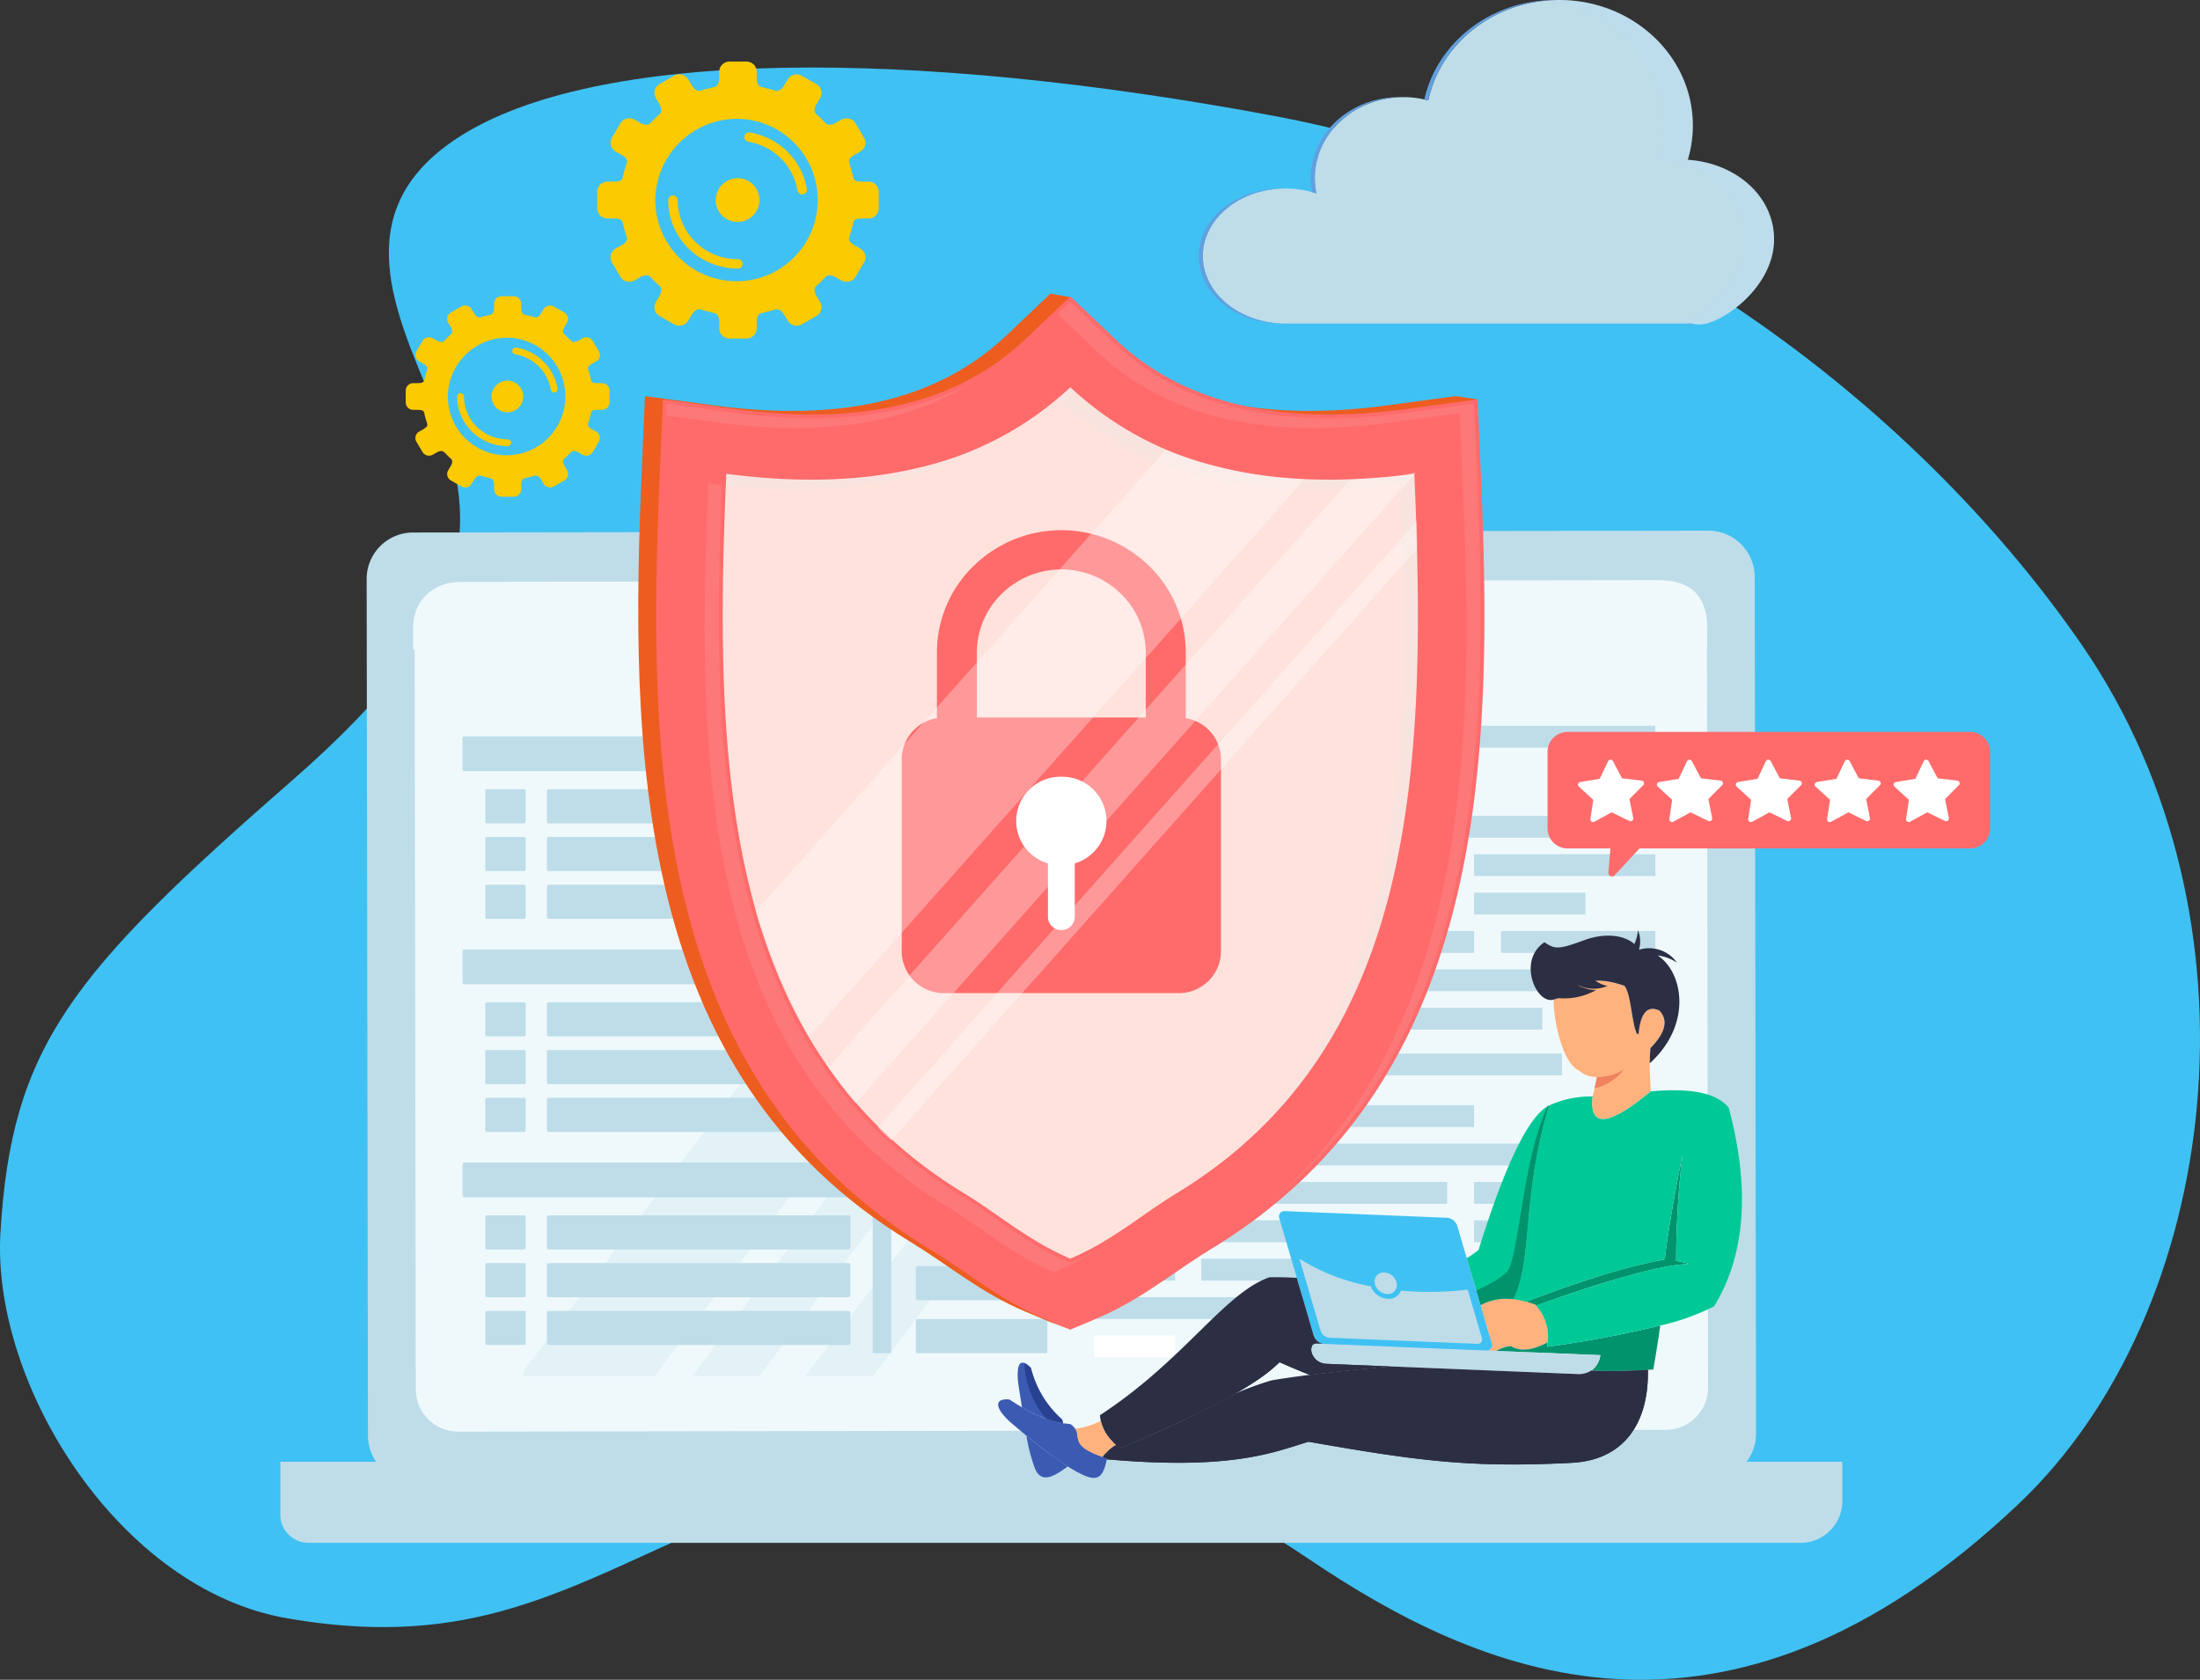 <svg xmlns="http://www.w3.org/2000/svg" xmlns:xlink="http://www.w3.org/1999/xlink" width="471.515" height="360" viewBox="0 0 471.515 360"><rect x="0" y="0" width="471.515" height="360" fill="#333333" stroke="none"/><defs><clipPath id="clip-path"><rect id="Rectangle_1157" data-name="Rectangle 1157" width="366.438" height="330.657" fill="none"></rect></clipPath><clipPath id="clip-path-2"><rect id="Rectangle_1156" data-name="Rectangle 1156" width="366.438" height="330.656" fill="none"></rect></clipPath><clipPath id="clip-path-3"><rect id="Rectangle_1111" data-name="Rectangle 1111" width="137.842" height="145.57" fill="none"></rect></clipPath><clipPath id="clip-path-4"><rect id="Rectangle_1112" data-name="Rectangle 1112" width="124.246" height="145.57" fill="none"></rect></clipPath><clipPath id="clip-path-6"><rect id="Rectangle_1152" data-name="Rectangle 1152" width="175.365" height="208.597" fill="none"></rect></clipPath><clipPath id="clip-path-7"><rect id="Rectangle_1153" data-name="Rectangle 1153" width="149.157" height="170.27" fill="none"></rect></clipPath><clipPath id="clip-path-8"><rect id="Rectangle_1154" data-name="Rectangle 1154" width="141.82" height="147.993" fill="none"></rect></clipPath><clipPath id="clip-path-9"><rect id="Rectangle_1155" data-name="Rectangle 1155" width="49.17" height="69.515" fill="none"></rect></clipPath></defs><g id="Group_2205" data-name="Group 2205" transform="translate(-720.287 -902)"><path id="Path_1561" data-name="Path 1561" d="M627.322,307.737c43.4-41.2,53.764-125.316,13.569-183.8-33.5-48.747-95.213-98.89-172.975-113.506s-145.889-14.6-175.352,4.71c-24.111,15.8-12.9,37.811-5.342,56.513,10.094,24.967,11.581,44.788-29.943,81.058-47.4,41.4-60.232,56.945-62.608,96.978-1.933,32.56,25.4,76.357,61.267,82.633,49.931,8.737,68.464-14.341,117.314-29.9,39.188-12.481,66.367-6.644,101.9,17.274s88.489,48.5,152.174-11.96" transform="translate(525.712 916.468)" fill="#40c1f3"></path><g id="Group_2204" data-name="Group 2204" transform="translate(780.373 902)"><g id="Mask_Group_2203" data-name="Mask Group 2203" clip-path="url(#clip-path)"><g id="Group_2202" data-name="Group 2202" transform="translate(0 0)"><g id="Group_2201" data-name="Group 2201" clip-path="url(#clip-path-2)"><path id="Path_1475" data-name="Path 1475" d="M357.96,642.988l-277.423.4a9.948,9.948,0,0,1-10.052-9.842l-.279-183.76a9.949,9.949,0,0,1,10.022-9.873l277.423-.4a9.947,9.947,0,0,1,10.053,9.843l.28,183.759a9.952,9.952,0,0,1-10.024,9.873" transform="translate(-51.709 -325.786)" fill="#bedde9" fill-rule="evenodd"></path><path id="Path_1476" data-name="Path 1476" d="M377.3,663.141l-258.651.38a9.078,9.078,0,0,1-9.171-8.981l-.248-163.93a9.073,9.073,0,0,1,9.144-9.005l258.651-.378a9.074,9.074,0,0,1,9.17,8.979l.251,163.93a9.075,9.075,0,0,1-9.145,9.006" transform="translate(-80.449 -356.706)" fill="#eff9fc" fill-rule="evenodd"></path><path id="Path_1477" data-name="Path 1477" d="M385.257,490.326l.007,4.651-277.3.406-.007-4.651c-.009-5.446,3.813-9.869,10.359-9.878l256.554-.376c6.9-.011,10.378,3.392,10.389,9.847" transform="translate(-79.511 -356.151)" fill="#eff9fc" fill-rule="evenodd"></path><path id="Path_1478" data-name="Path 1478" d="M1020.817,500.715a2.8,2.8,0,1,1-2.8-2.742,2.769,2.769,0,0,1,2.8,2.742m20.079-.029a2.8,2.8,0,1,1-2.8-2.742,2.769,2.769,0,0,1,2.8,2.742m-10.04.013a2.8,2.8,0,1,1-2.8-2.742,2.769,2.769,0,0,1,2.8,2.742" transform="translate(-747.736 -369.097)" fill="#eff9fc" fill-rule="evenodd"></path><path id="Path_1479" data-name="Path 1479" d="M0,1210.7H138.268a2.179,2.179,0,0,0,2.231,2.056h53.772a2.182,2.182,0,0,0,2.233-2.056H334.771v8.689a8.962,8.962,0,0,1-9.17,8.689H6.19A6.045,6.045,0,0,1,0,1222.214Z" transform="translate(0 -897.424)" fill="#bedde9" fill-rule="evenodd"></path><path id="Path_1480" data-name="Path 1480" d="M148.576,609.9H230.95a.364.364,0,0,1,.367.36v6.733a.363.363,0,0,1-.367.36H148.576a.365.365,0,0,1-.368-.36v-6.733a.366.366,0,0,1,.368-.36" transform="translate(-109.158 -452.082)" fill="#bedde9" fill-rule="evenodd"></path><g id="Group_2182" data-name="Group 2182" transform="translate(52.117 149.406)" opacity="0.25"><g id="Group_2181" data-name="Group 2181"><g id="Group_2180" data-name="Group 2180" clip-path="url(#clip-path-3)"><path id="Path_1481" data-name="Path 1481" d="M197.8,722.967v-1.114L306.771,577.4h28.876L225.839,722.967Z" transform="translate(-197.804 -577.397)" fill="#bedde9" fill-rule="evenodd"></path></g></g></g><g id="Group_2185" data-name="Group 2185" transform="translate(88.174 149.406)" opacity="0.25"><g id="Group_2184" data-name="Group 2184"><g id="Group_2183" data-name="Group 2183" clip-path="url(#clip-path-4)"><path id="Path_1482" data-name="Path 1482" d="M334.652,722.967,444.46,577.4H458.9L349.088,722.967Z" transform="translate(-334.652 -577.397)" fill="#bedde9" fill-rule="evenodd"></path></g></g></g><g id="Group_2188" data-name="Group 2188" transform="translate(112.503 149.406)" opacity="0.25"><g id="Group_2187" data-name="Group 2187"><g id="Group_2186" data-name="Group 2186" clip-path="url(#clip-path-4)"><path id="Path_1483" data-name="Path 1483" d="M426.993,722.967,536.8,577.4h14.436L441.432,722.967Z" transform="translate(-426.993 -577.397)" fill="#bedde9" fill-rule="evenodd"></path></g></g></g><path id="Path_1484" data-name="Path 1484" d="M167.026,653.624h7.953a.357.357,0,0,1,.36.354v6.608a.357.357,0,0,1-.36.354h-7.953a.358.358,0,0,1-.36-.354v-6.608a.357.357,0,0,1,.36-.354" transform="translate(-122.753 -484.494)" fill="#bedde9" fill-rule="evenodd"></path><path id="Path_1485" data-name="Path 1485" d="M217.221,653.624h64.3a.357.357,0,0,1,.36.354v6.608a.357.357,0,0,1-.36.354h-64.3a.358.358,0,0,1-.361-.354v-6.608a.358.358,0,0,1,.361-.354" transform="translate(-159.722 -484.494)" fill="#bedde9" fill-rule="evenodd"></path><path id="Path_1486" data-name="Path 1486" d="M167.026,693.18h7.953a.357.357,0,0,1,.36.353v6.608a.357.357,0,0,1-.36.354h-7.953a.357.357,0,0,1-.36-.354v-6.608a.357.357,0,0,1,.36-.353" transform="translate(-122.753 -513.814)" fill="#bedde9" fill-rule="evenodd"></path><path id="Path_1487" data-name="Path 1487" d="M217.221,693.18h64.3a.357.357,0,0,1,.36.353v6.608a.357.357,0,0,1-.36.354h-64.3a.358.358,0,0,1-.361-.354v-6.608a.358.358,0,0,1,.361-.353" transform="translate(-159.722 -513.814)" fill="#bedde9" fill-rule="evenodd"></path><path id="Path_1488" data-name="Path 1488" d="M167.026,732.728h7.953a.359.359,0,0,1,.36.354v6.611a.357.357,0,0,1-.36.354h-7.953a.357.357,0,0,1-.36-.354v-6.611a.359.359,0,0,1,.36-.354" transform="translate(-122.753 -543.129)" fill="#bedde9" fill-rule="evenodd"></path><path id="Path_1489" data-name="Path 1489" d="M217.221,732.728h64.3a.358.358,0,0,1,.36.354v6.611a.357.357,0,0,1-.36.354h-64.3a.358.358,0,0,1-.361-.354v-6.611a.359.359,0,0,1,.361-.354" transform="translate(-159.722 -543.129)" fill="#bedde9" fill-rule="evenodd"></path><path id="Path_1490" data-name="Path 1490" d="M148.576,786.379H230.95a.365.365,0,0,1,.367.362v6.734a.364.364,0,0,1-.367.36H148.576a.365.365,0,0,1-.368-.36v-6.734a.366.366,0,0,1,.368-.362" transform="translate(-109.158 -582.897)" fill="#bedde9" fill-rule="evenodd"></path><path id="Path_1491" data-name="Path 1491" d="M167.026,830.1h7.953a.357.357,0,0,1,.36.354v6.608a.357.357,0,0,1-.36.354h-7.953a.358.358,0,0,1-.36-.354v-6.608a.357.357,0,0,1,.36-.354" transform="translate(-122.753 -615.308)" fill="#bedde9" fill-rule="evenodd"></path><path id="Path_1492" data-name="Path 1492" d="M217.221,830.1h64.3a.357.357,0,0,1,.36.354v6.608a.357.357,0,0,1-.36.354h-64.3a.358.358,0,0,1-.361-.354v-6.608a.358.358,0,0,1,.361-.354" transform="translate(-159.722 -615.308)" fill="#bedde9" fill-rule="evenodd"></path><path id="Path_1493" data-name="Path 1493" d="M167.026,869.661h7.953a.357.357,0,0,1,.36.354v6.608a.357.357,0,0,1-.36.354h-7.953a.357.357,0,0,1-.36-.354v-6.608a.357.357,0,0,1,.36-.354" transform="translate(-122.753 -644.629)" fill="#bedde9" fill-rule="evenodd"></path><path id="Path_1494" data-name="Path 1494" d="M217.221,869.661h64.3a.357.357,0,0,1,.36.354v6.608a.357.357,0,0,1-.36.354h-64.3a.358.358,0,0,1-.361-.354v-6.608a.358.358,0,0,1,.361-.354" transform="translate(-159.722 -644.629)" fill="#bedde9" fill-rule="evenodd"></path><path id="Path_1495" data-name="Path 1495" d="M167.026,909.217h7.953a.358.358,0,0,1,.36.354v6.609a.357.357,0,0,1-.36.353h-7.953a.357.357,0,0,1-.36-.353v-6.609a.358.358,0,0,1,.36-.354" transform="translate(-122.753 -673.95)" fill="#bedde9" fill-rule="evenodd"></path><path id="Path_1496" data-name="Path 1496" d="M217.221,909.217h64.3a.357.357,0,0,1,.36.354v6.609a.357.357,0,0,1-.36.353h-64.3a.358.358,0,0,1-.361-.353v-6.609a.358.358,0,0,1,.361-.354" transform="translate(-159.722 -673.95)" fill="#bedde9" fill-rule="evenodd"></path><path id="Path_1497" data-name="Path 1497" d="M148.576,962.868H230.95a.363.363,0,0,1,.367.36v6.734a.364.364,0,0,1-.367.36H148.576a.366.366,0,0,1-.368-.36v-6.734a.364.364,0,0,1,.368-.36" transform="translate(-109.158 -713.719)" fill="#bedde9" fill-rule="evenodd"></path><path id="Path_1498" data-name="Path 1498" d="M167.026,1006.585h7.953a.357.357,0,0,1,.36.354v6.608a.357.357,0,0,1-.36.354h-7.953a.357.357,0,0,1-.36-.354v-6.608a.357.357,0,0,1,.36-.354" transform="translate(-122.753 -746.123)" fill="#bedde9" fill-rule="evenodd"></path><path id="Path_1499" data-name="Path 1499" d="M217.221,1006.585h64.3a.357.357,0,0,1,.36.354v6.608a.357.357,0,0,1-.36.354h-64.3a.358.358,0,0,1-.361-.354v-6.608a.358.358,0,0,1,.361-.354" transform="translate(-159.722 -746.123)" fill="#bedde9" fill-rule="evenodd"></path><path id="Path_1500" data-name="Path 1500" d="M167.026,1046.141h7.953a.357.357,0,0,1,.36.354v6.608a.359.359,0,0,1-.36.356h-7.953a.359.359,0,0,1-.36-.356v-6.608a.358.358,0,0,1,.36-.354" transform="translate(-122.753 -775.444)" fill="#bedde9" fill-rule="evenodd"></path><path id="Path_1501" data-name="Path 1501" d="M217.221,1046.141h64.3a.357.357,0,0,1,.36.354v6.608a.358.358,0,0,1-.36.356h-64.3a.359.359,0,0,1-.361-.356v-6.608a.358.358,0,0,1,.361-.354" transform="translate(-159.722 -775.444)" fill="#bedde9" fill-rule="evenodd"></path><path id="Path_1502" data-name="Path 1502" d="M167.026,1085.7h7.953a.357.357,0,0,1,.36.354v6.608a.357.357,0,0,1-.36.354h-7.953a.357.357,0,0,1-.36-.354v-6.608a.357.357,0,0,1,.36-.354" transform="translate(-122.753 -804.765)" fill="#bedde9" fill-rule="evenodd"></path><path id="Path_1503" data-name="Path 1503" d="M217.221,1085.7h64.3a.356.356,0,0,1,.36.354v6.608a.356.356,0,0,1-.36.354h-64.3a.358.358,0,0,1-.361-.354v-6.608a.357.357,0,0,1,.361-.354" transform="translate(-159.722 -804.765)" fill="#bedde9" fill-rule="evenodd"></path><path id="Path_1504" data-name="Path 1504" d="M482.021,609.9h3.6a.191.191,0,0,1,.192.189V741.9a.19.19,0,0,1-.192.189h-3.6a.19.19,0,0,1-.192-.189V610.087a.191.191,0,0,1,.192-.189" transform="translate(-354.878 -452.082)" fill="#bedde9" fill-rule="evenodd"></path><path id="Path_1505" data-name="Path 1505" d="M517.31,609.9h27.462a.357.357,0,0,1,.36.354v6.61a.358.358,0,0,1-.36.354H517.31a.359.359,0,0,1-.361-.354v-6.61a.358.358,0,0,1,.361-.354" transform="translate(-380.744 -452.082)" fill="#bedde9" fill-rule="evenodd"></path><path id="Path_1506" data-name="Path 1506" d="M517.31,653.776h27.462a.357.357,0,0,1,.36.354v6.611a.358.358,0,0,1-.36.353H517.31a.359.359,0,0,1-.361-.353V654.13a.358.358,0,0,1,.361-.354" transform="translate(-380.744 -484.606)" fill="#bedde9" fill-rule="evenodd"></path><path id="Path_1507" data-name="Path 1507" d="M517.31,697.655h27.462a.356.356,0,0,1,.36.351v6.611a.358.358,0,0,1-.36.354H517.31a.359.359,0,0,1-.361-.354v-6.611a.357.357,0,0,1,.361-.351" transform="translate(-380.744 -517.132)" fill="#bedde9" fill-rule="evenodd"></path><path id="Path_1508" data-name="Path 1508" d="M517.31,741.524h27.462a.357.357,0,0,1,.36.354v6.608a.357.357,0,0,1-.36.354H517.31a.358.358,0,0,1-.361-.354v-6.608a.358.358,0,0,1,.361-.354" transform="translate(-380.744 -549.649)" fill="#bedde9" fill-rule="evenodd"></path><path id="Path_1509" data-name="Path 1509" d="M517.31,785.394h27.462a.357.357,0,0,1,.36.354v6.611a.358.358,0,0,1-.36.354H517.31a.359.359,0,0,1-.361-.354v-6.611a.358.358,0,0,1,.361-.354" transform="translate(-380.744 -582.167)" fill="#bedde9" fill-rule="evenodd"></path><path id="Path_1510" data-name="Path 1510" d="M517.31,829.263h27.462a.358.358,0,0,1,.36.354v6.611a.357.357,0,0,1-.36.353H517.31a.358.358,0,0,1-.361-.353v-6.611a.359.359,0,0,1,.361-.354" transform="translate(-380.744 -614.685)" fill="#bedde9" fill-rule="evenodd"></path><path id="Path_1511" data-name="Path 1511" d="M517.31,873.133h27.462a.359.359,0,0,1,.36.356V880.1a.357.357,0,0,1-.36.354H517.31a.358.358,0,0,1-.361-.354v-6.608a.36.36,0,0,1,.361-.356" transform="translate(-380.744 -647.203)" fill="#bedde9" fill-rule="evenodd"></path><path id="Path_1512" data-name="Path 1512" d="M517.31,917.011h27.462a.357.357,0,0,1,.36.354v6.609a.357.357,0,0,1-.36.353H517.31a.358.358,0,0,1-.361-.353v-6.609a.358.358,0,0,1,.361-.354" transform="translate(-380.744 -679.727)" fill="#bedde9" fill-rule="evenodd"></path><path id="Path_1513" data-name="Path 1513" d="M517.31,960.882h27.462a.358.358,0,0,1,.36.353v6.611a.357.357,0,0,1-.36.354H517.31a.358.358,0,0,1-.361-.354v-6.611a.359.359,0,0,1,.361-.353" transform="translate(-380.744 -712.246)" fill="#bedde9" fill-rule="evenodd"></path><path id="Path_1514" data-name="Path 1514" d="M517.31,1004.751h27.462a.359.359,0,0,1,.36.356v6.609a.357.357,0,0,1-.36.354H517.31a.358.358,0,0,1-.361-.354v-6.609a.36.36,0,0,1,.361-.356" transform="translate(-380.744 -744.764)" fill="#bedde9" fill-rule="evenodd"></path><path id="Path_1515" data-name="Path 1515" d="M517.31,1048.63h27.462a.357.357,0,0,1,.36.354v6.608a.357.357,0,0,1-.36.354H517.31a.358.358,0,0,1-.361-.354v-6.608a.358.358,0,0,1,.361-.354" transform="translate(-380.744 -777.289)" fill="#bedde9" fill-rule="evenodd"></path><path id="Path_1516" data-name="Path 1516" d="M517.31,1092.5h27.462a.358.358,0,0,1,.36.354v6.61a.357.357,0,0,1-.36.354H517.31a.358.358,0,0,1-.361-.354v-6.61a.359.359,0,0,1,.361-.354" transform="translate(-380.744 -809.806)" fill="#bedde9" fill-rule="evenodd"></path><rect id="Rectangle_1114" data-name="Rectangle 1114" width="42.955" height="4.68" transform="translate(212.887 166.628)" fill="#bedde9"></rect><rect id="Rectangle_1115" data-name="Rectangle 1115" width="32.808" height="4.68" transform="translate(174.461 166.628)" fill="#bedde9"></rect><rect id="Rectangle_1116" data-name="Rectangle 1116" width="73.648" height="4.679" transform="translate(221.054 174.856)" fill="#bedde9"></rect><rect id="Rectangle_1117" data-name="Rectangle 1117" width="93.655" height="4.68" transform="translate(201.019 155.551)" fill="#bedde9"></rect><rect id="Rectangle_1118" data-name="Rectangle 1118" width="17.901" height="4.679" transform="translate(197.377 174.856)" fill="#bedde9"></rect><rect id="Rectangle_1119" data-name="Rectangle 1119" width="17.297" height="4.679" transform="translate(174.461 174.856)" fill="#bedde9"></rect><rect id="Rectangle_1120" data-name="Rectangle 1120" width="21.055" height="4.68" transform="translate(174.461 155.551)" fill="#bedde9"></rect><rect id="Rectangle_1121" data-name="Rectangle 1121" width="38.859" height="4.677" transform="translate(255.842 183.083)" fill="#bedde9"></rect><rect id="Rectangle_1122" data-name="Rectangle 1122" width="52.691" height="4.677" transform="translate(197.377 183.083)" fill="#bedde9"></rect><rect id="Rectangle_1123" data-name="Rectangle 1123" width="23.853" height="4.679" transform="translate(255.842 191.308)" fill="#bedde9"></rect><rect id="Rectangle_1124" data-name="Rectangle 1124" width="75.764" height="4.679" transform="translate(174.461 191.308)" fill="#bedde9"></rect><rect id="Rectangle_1125" data-name="Rectangle 1125" width="33.086" height="4.677" transform="translate(261.616 199.536)" fill="#bedde9"></rect><rect id="Rectangle_1126" data-name="Rectangle 1126" width="58.465" height="4.677" transform="translate(197.377 199.536)" fill="#bedde9"></rect><rect id="Rectangle_1127" data-name="Rectangle 1127" width="17.297" height="4.677" transform="translate(174.461 199.536)" fill="#bedde9"></rect><rect id="Rectangle_1128" data-name="Rectangle 1128" width="55.402" height="4.677" transform="translate(239.3 207.761)" fill="#bedde9"></rect><rect id="Rectangle_1129" data-name="Rectangle 1129" width="20.639" height="4.677" transform="translate(212.887 207.761)" fill="#bedde9"></rect><rect id="Rectangle_1130" data-name="Rectangle 1130" width="32.808" height="4.677" transform="translate(174.461 207.761)" fill="#bedde9"></rect><rect id="Rectangle_1131" data-name="Rectangle 1131" width="73.088" height="4.68" transform="translate(197.378 215.987)" fill="#bedde9"></rect><rect id="Rectangle_1132" data-name="Rectangle 1132" width="17.297" height="4.68" transform="translate(174.461 215.987)" fill="#bedde9"></rect><rect id="Rectangle_1133" data-name="Rectangle 1133" width="42.955" height="4.677" transform="translate(212.887 236.866)" fill="#bedde9"></rect><rect id="Rectangle_1134" data-name="Rectangle 1134" width="32.808" height="4.677" transform="translate(174.461 236.866)" fill="#bedde9"></rect><rect id="Rectangle_1135" data-name="Rectangle 1135" width="73.648" height="4.679" transform="translate(221.054 245.092)" fill="#bedde9"></rect><rect id="Rectangle_1136" data-name="Rectangle 1136" width="73.647" height="4.677" transform="translate(201.02 225.787)" fill="#bedde9"></rect><rect id="Rectangle_1137" data-name="Rectangle 1137" width="17.901" height="4.679" transform="translate(197.377 245.092)" fill="#bedde9"></rect><rect id="Rectangle_1138" data-name="Rectangle 1138" width="17.297" height="4.679" transform="translate(174.461 245.092)" fill="#bedde9"></rect><rect id="Rectangle_1139" data-name="Rectangle 1139" width="21.055" height="4.677" transform="translate(174.461 225.787)" fill="#bedde9"></rect><rect id="Rectangle_1140" data-name="Rectangle 1140" width="38.859" height="4.677" transform="translate(255.842 253.32)" fill="#bedde9"></rect><rect id="Rectangle_1141" data-name="Rectangle 1141" width="52.691" height="4.677" transform="translate(197.377 253.32)" fill="#bedde9"></rect><rect id="Rectangle_1142" data-name="Rectangle 1142" width="23.853" height="4.677" transform="translate(255.842 261.545)" fill="#bedde9"></rect><rect id="Rectangle_1143" data-name="Rectangle 1143" width="75.764" height="4.677" transform="translate(174.461 261.545)" fill="#bedde9"></rect><rect id="Rectangle_1144" data-name="Rectangle 1144" width="33.086" height="4.677" transform="translate(261.616 269.772)" fill="#bedde9"></rect><rect id="Rectangle_1145" data-name="Rectangle 1145" width="58.465" height="4.677" transform="translate(197.377 269.772)" fill="#bedde9"></rect><rect id="Rectangle_1146" data-name="Rectangle 1146" width="17.297" height="4.677" transform="translate(174.461 269.772)" fill="#bedde9"></rect><rect id="Rectangle_1147" data-name="Rectangle 1147" width="55.402" height="4.679" transform="translate(239.3 277.998)" fill="#bedde9"></rect><rect id="Rectangle_1148" data-name="Rectangle 1148" width="20.639" height="4.679" transform="translate(212.887 277.998)" fill="#bedde9"></rect><rect id="Rectangle_1149" data-name="Rectangle 1149" width="32.808" height="4.679" transform="translate(174.461 277.998)" fill="#bedde9"></rect><rect id="Rectangle_1150" data-name="Rectangle 1150" width="73.088" height="4.679" transform="translate(197.378 286.223)" fill="#a4d0fc"></rect><rect id="Rectangle_1151" data-name="Rectangle 1151" width="17.297" height="4.679" transform="translate(174.461 286.223)" fill="#fff"></rect><path id="Path_1517" data-name="Path 1517" d="M388.8,252.037c17.028,16.2,40.466,18.105,62.959,15.064l14.6-1.973,4.66.705-4.326,6.911.3,6.844c2.684,61.2,2.085,130.536-57.4,166.729-8.633,5.253-22.386,4.976-24.847,15.058l-.926,3.785-4.351-1.569-5.277-2.217c-9.709-4.078-16.214-9.8-24.847-15.058-59.49-36.193-60.09-105.526-57.405-166.729l.634-14.46,14.6,1.973c22.494,3.041,45.931,1.134,62.96-15.064l9.335-8.88,4.125.756.92,4.044Zm-9.335,9.467q-26.391,25.1-74.124,18.652c-2.758,62.895-.933,123.324,51.066,154.96,7.476,4.547,13.967,10.325,23.058,14.144,9.089-3.818,15.581-9.6,23.057-14.144,52-31.636,53.825-92.065,51.067-154.96q-47.733,6.453-74.124-18.652" transform="translate(-214.42 -180.238)" fill="#ed5d1f" fill-rule="evenodd"></path><path id="Path_1518" data-name="Path 1518" d="M433.22,318.56q-26.39,25.1-74.123,18.652c-2.758,62.894-.934,123.324,51.065,154.96,7.476,4.548,13.966,10.326,23.057,14.144,9.091-3.818,15.583-9.6,23.059-14.144,52-31.636,53.823-92.066,51.065-154.96q-47.732,6.453-74.124-18.652" transform="translate(-263.904 -236.13)" fill="#ffe2dc" fill-rule="evenodd"></path><path id="Path_1519" data-name="Path 1519" d="M405.014,256.537c17.028,16.2,40.463,18.1,62.957,15.064l14.6-1.973.635,14.46c2.684,61.2,2.085,130.536-57.407,166.729-8.633,5.253-15.138,10.98-24.847,15.058l-5.277,2.217-5.275-2.217c-9.71-4.078-16.215-9.8-24.849-15.058-59.489-36.192-60.089-105.526-57.4-166.729l.633-14.46,14.6,1.973c22.493,3.038,45.93,1.134,62.959-15.064l9.335-8.88ZM395.677,266q-26.39,25.1-74.123,18.652c-2.758,62.894-.934,123.324,51.066,154.96,7.476,4.547,13.966,10.325,23.057,14.144,9.091-3.818,15.583-9.6,23.059-14.144,52-31.636,53.823-92.066,51.065-154.96Q422.068,291.109,395.677,266" transform="translate(-226.36 -183.574)" fill="#ff6b6b" fill-rule="evenodd"></path><g id="Group_2191" data-name="Group 2191" transform="translate(82.292 64.084)" opacity="0.1"><g id="Group_2190" data-name="Group 2190"><g id="Group_2189" data-name="Group 2189" clip-path="url(#clip-path-6)"><path id="Path_1520" data-name="Path 1520" d="M408.692,256.537c17.028,16.2,40.463,18.1,62.957,15.064l14.6-1.973.635,14.46c2.59,59.067,2.116,125.707-51.4,162.818,50.078-37.548,50.481-102.556,47.946-160.322l-.633-14.46-14.6,1.973c-22.491,3.038-45.928,1.134-62.959-15.064l-8.917-8.485,3.038-2.891Zm-96.361,16.035.129-2.944,14.6,1.973c19.362,2.617,39.423,1.569,55.5-9.106-16.593,13-38.174,14.41-58.951,11.6Zm83.894-3.77a67.877,67.877,0,0,1-5.778,4.368A69.692,69.692,0,0,0,395.9,268.5Zm-71.117,18.762q-1.654-.184-3.332-.413c-2.758,62.894-.934,123.324,51.066,154.957,7.476,4.55,13.968,10.328,23.059,14.146,9.089-3.818,15.581-9.6,23.055-14.146,3.038-1.847,5.9-3.8,8.6-5.835q-2.486,1.716-5.143,3.342c-7.476,4.547-13.968,10.325-23.059,14.144-9.091-3.818-15.581-9.6-23.057-14.144-51.2-31.149-53.757-90.207-51.19-152.051" transform="translate(-312.331 -247.658)" fill="#e6e6e6" fill-rule="evenodd"></path></g></g></g><g id="Group_2194" data-name="Group 2194" transform="translate(95.069 82.43)" opacity="0.29"><g id="Group_2193" data-name="Group 2193"><g id="Group_2192" data-name="Group 2192" clip-path="url(#clip-path-7)"><path id="Path_1521" data-name="Path 1521" d="M435.071,318.56q-1.527,1.453-3.13,2.8,26.358,24.758,73.8,18.349c2.6,59.221,1.125,116.254-42.466,149.123,46.971-32.425,48.586-90.868,45.922-151.618q-47.732,6.453-74.124-18.652m-8.908,7.166q-25.054,16.912-65.215,11.486l-.124,2.909q40.662,4.624,65.339-14.395" transform="translate(-360.824 -318.56)" fill="#e6e6e6" fill-rule="evenodd"></path></g></g></g><path id="Path_1522" data-name="Path 1522" d="M404.151,254.645c8.452,8.036,18.5,12.531,29.224,14.638,10.751,2.111,22.189,1.828,33.394.314l14.6-1.973.443-.059.022.441.633,14.46c1.344,30.63,1.863,63.3-5.4,92.856-7.275,29.6-22.35,56.071-52.2,74.233-2.861,1.74-5.514,3.553-8.129,5.339-5.212,3.561-10.27,7.017-16.776,9.748l-5.275,2.215-.161.068-.161-.068-5.275-2.215c-6.5-2.731-11.562-6.187-16.773-9.748-2.615-1.786-5.27-3.6-8.129-5.339-29.852-18.162-44.928-44.631-52.2-74.233-7.263-29.56-6.741-62.226-5.4-92.856l.634-14.46.019-.441.445.059,14.6,1.973c11.2,1.514,22.642,1.8,33.394-.314,10.728-2.107,20.774-6.6,29.226-14.638l9.333-8.88.286-.272.286.272Zm29.066,15.431c-10.872-2.135-21.06-6.7-29.636-14.856l-9.051-8.608-9.049,8.608c-8.578,8.16-18.765,12.72-29.636,14.856-10.846,2.129-22.375,1.846-33.664.321l-14.156-1.914-.614,14.018c-1.341,30.573-1.862,63.176,5.375,92.63,7.227,29.413,22.2,55.708,51.834,73.739,2.916,1.773,5.563,3.581,8.167,5.36,5.18,3.54,10.208,6.975,16.628,9.669l5.114,2.148,5.116-2.148c6.418-2.694,11.447-6.13,16.626-9.669,2.606-1.78,5.252-3.587,8.167-5.36,29.638-18.03,44.609-44.326,51.836-73.739,7.237-29.454,6.716-62.057,5.373-92.63l-.613-14.018L466.88,270.4c-11.288,1.525-22.818,1.808-33.663-.321m-38.687-5.119A70.36,70.36,0,0,1,362.9,282q-18.435,4.637-42.108,1.507c-1.36,31.265-1.561,61.9,5.007,88.647,6.587,26.827,19.99,49.757,45.884,65.511,2.521,1.531,4.939,3.212,7.381,4.91v0c4.724,3.282,9.548,6.633,15.46,9.14,5.912-2.507,10.738-5.857,15.462-9.14v0c2.443-1.7,4.861-3.379,7.382-4.91,25.892-15.754,39.3-38.684,45.882-65.511,6.568-26.746,6.366-57.382,5.006-88.647q-23.67,3.13-42.105-1.507a70.361,70.361,0,0,1-31.627-17.046M362.7,281.223q-18.452,4.643-42.242,1.428l-.445-.06-.02.442c-1.379,31.478-1.613,62.341,5.011,89.315,6.635,27.018,20.145,50.121,46.249,66,2.519,1.534,4.918,3.2,7.341,4.884,4.8,3.337,9.7,6.742,15.771,9.291l.161.066.161-.066c6.067-2.549,10.971-5.954,15.773-9.291,2.423-1.685,4.821-3.35,7.34-4.884,26.106-15.882,39.613-38.985,46.248-66,6.626-26.974,6.391-57.837,5.011-89.315l-.018-.442-.448.06q-23.787,3.216-42.239-1.428a69.5,69.5,0,0,1-31.542-17.114l-.286-.27-.286.27a69.49,69.49,0,0,1-31.54,17.114" transform="translate(-225.214 -181.969)" fill="#ff6b6b" fill-rule="evenodd"></path><path id="Path_1523" data-name="Path 1523" d="M521.553,479.279h36.2V465.315a17.565,17.565,0,0,0-5.322-12.553,18.244,18.244,0,0,0-25.56,0,17.57,17.57,0,0,0-5.32,12.553Zm44.772,0v.128a8.99,8.99,0,0,1,7.543,8.781v41.239a9.019,9.019,0,0,1-9.073,8.911H514.511a9.019,9.019,0,0,1-9.071-8.911V488.187a8.99,8.99,0,0,1,7.543-8.781V465.315a25.885,25.885,0,0,1,7.832-18.5,26.923,26.923,0,0,1,37.678,0,25.885,25.885,0,0,1,7.832,18.5Z" transform="translate(-372.268 -325.497)" fill="#ff6b6b" fill-rule="evenodd"></path><path id="Path_1524" data-name="Path 1524" d="M608.261,643.341a9.479,9.479,0,0,1,2.872,18.569v11.477a2.874,2.874,0,0,1-5.747,0V661.91a9.479,9.479,0,0,1,2.874-18.569" transform="translate(-440.873 -476.872)" fill="#fff" fill-rule="evenodd"></path><g id="Group_2197" data-name="Group 2197" transform="translate(101.842 96.453)" opacity="0.31"><g id="Group_2196" data-name="Group 2196"><g id="Group_2195" data-name="Group 2195" clip-path="url(#clip-path-8)"><path id="Path_1525" data-name="Path 1525" d="M504.21,379.019,398.07,498.465a141.935,141.935,0,0,1-11.542-26.8l87.889-98.911a93.153,93.153,0,0,0,29.793,6.266m23.923-1.5a50.384,50.384,0,0,1-9.315,1.239q-2.429.2-4.816.294L402.1,504.985a91.94,91.94,0,0,0,5.84,7.795Zm.215,16.336-.081-5.991-115.6,130.094q1.436,1.444,2.926,2.788Z" transform="translate(-386.528 -372.753)" fill="#fff" fill-rule="evenodd"></path></g></g></g><path id="Path_1526" data-name="Path 1526" d="M1045.809,996.3a.992.992,0,0,1-.627-.224.952.952,0,0,1-.129-1.362,31.163,31.163,0,0,0,7.393-20.1,30.81,30.81,0,0,0-1.743-10.249.968.968,0,0,1,.613-1.23.989.989,0,0,1,1.253.6,32.97,32.97,0,0,1-6,32.218.983.983,0,0,1-.758.349" transform="translate(-769.535 -713.875)" fill="#fff" fill-rule="evenodd"></path><path id="Path_1527" data-name="Path 1527" d="M1043.032,978.552q-11.858,2.211-29.75,9.076a16.43,16.43,0,0,1,2.282.769q24.7-8.809,32.742-8.852a13.933,13.933,0,0,0-2.848-.659,201.556,201.556,0,0,1,1.36-22.87q-3.044,15.436-3.785,22.536" transform="translate(-746.304 -708.639)" fill="#00936c" fill-rule="evenodd"></path><path id="Path_1528" data-name="Path 1528" d="M986.022,1076.294a12.356,12.356,0,0,0-9.749.716l2.38,8.118a1.155,1.155,0,0,1-1.188,1.6l2.206.09a8.756,8.756,0,0,1,3.071-1.035q3.013,1.882,7.921-.819a9.84,9.84,0,0,0-2.492-7.857c.045-.017.092-.032.134-.048a16.377,16.377,0,0,0-2.284-.769" transform="translate(-719.046 -797.306)" fill="#ffb27d" fill-rule="evenodd"></path><path id="Path_1529" data-name="Path 1529" d="M1022.808,1107.3q.758-4.376,1.49-9.4a235.421,235.421,0,0,1-24.234,4.541c.043-.33.076-.65.1-.969q-4.906,2.7-7.921.819a8.755,8.755,0,0,0-3.072,1.035l22.281.912a4.856,4.856,0,0,1-1.939,3.3,106.165,106.165,0,0,0,13.3-.233" transform="translate(-728.545 -813.809)" fill="#00936c" fill-rule="evenodd"></path><path id="Path_1530" data-name="Path 1530" d="M968.018,958.388a11.486,11.486,0,0,1,7.073-1.276c4.259-9.04,1.624-21.892,7.626-41.509q-6.486,3.2-15.116,30.955a23.068,23.068,0,0,1-2.537,1.768Z" transform="translate(-710.791 -678.683)" fill="#00c897" fill-rule="evenodd"></path><path id="Path_1531" data-name="Path 1531" d="M1010.745,906.256c-6,19.617-3.364,32.469-7.626,41.509a16.353,16.353,0,0,1,2.678.56q17.889-6.864,29.75-9.076.742-7.1,3.785-22.536a201.559,201.559,0,0,0-1.36,22.87,13.906,13.906,0,0,1,2.848.659q-8.04.042-32.741,8.852l-.134.048a9.843,9.843,0,0,1,2.492,7.858c-.022.317-.056.637-.1.967a234.861,234.861,0,0,0,24.236-4.541,51.249,51.249,0,0,0,11.53-4.115q10.083-16.484,3.143-42.57-3.755-4.7-16.753-3.506-13.56,11.237-12.407,1.083a21.678,21.678,0,0,0-9.339,1.938" transform="translate(-738.819 -669.337)" fill="#00c897" fill-rule="evenodd"></path><path id="Path_1532" data-name="Path 1532" d="M988.134,915.75c-5.36,10.908-6.286,33.071-8.751,35.465q-1.406,1.654-6.59,4.047l.063.22.854,2.906a11.484,11.484,0,0,1,7.074-1.276c4.26-9.041,1.624-21.893,7.626-41.509-.092.046-.183.094-.275.147" transform="translate(-716.482 -678.684)" fill="#00936c" fill-rule="evenodd"></path><path id="Path_1533" data-name="Path 1533" d="M841.774,1117.115l53.8,2.2a4.5,4.5,0,0,0,4.977-4.051l-60.568-2.479-.166-.009c-.586-.022-1.443.233-1.167,1.832a3.387,3.387,0,0,0,3.125,2.5" transform="translate(-617.644 -824.837)" fill="#bedde9" fill-rule="evenodd"></path><path id="Path_1534" data-name="Path 1534" d="M813.684,1003.108l34.763,1.424a2.553,2.553,0,0,1,2.168,1.738l7.362,25.1a1.154,1.154,0,0,1-1.188,1.6l-34.764-1.423a2.549,2.549,0,0,1-2.168-1.74l-7.36-25.1a1.152,1.152,0,0,1,1.186-1.6" transform="translate(-598.37 -743.545)" fill="#40c1f3" fill-rule="evenodd"></path><path id="Path_1535" data-name="Path 1535" d="M828.982,1042.524l4.527,15.44a2.216,2.216,0,0,0,1.87,1.5l31.721,1.3a.938.938,0,0,0,.964-1.314l-3.022-10.306a67.279,67.279,0,0,1-8.134.49c-2.1,0-4.165-.094-6.165-.279a2.788,2.788,0,0,1-2.707,1.766,4.162,4.162,0,0,1-3.782-2.7,42.9,42.9,0,0,1-15.272-5.9" transform="translate(-610.563 -772.763)" fill="#bedde9" fill-rule="evenodd"></path><path id="Path_1536" data-name="Path 1536" d="M699.024,1080.764a36.517,36.517,0,0,0,6.156-4.723q3.379,1.5,6.445,2.711,7.4-.939,17.335-1.808l-13.812-.565a3.387,3.387,0,0,1-3.125-2.5c-.275-1.6.582-1.854,1.168-1.832l.166.009,1.319.053a2.55,2.55,0,0,1-2.17-1.74l-3.637-12.4q-3.329-.191-5.9-.121c-9.758,3.473-18.16,17.708-36.3,29.56.3,3.111,1.857,5.093,4.28,7.067a256.781,256.781,0,0,0,24.706-11.67q1.819-1.045,3.367-2.032" transform="translate(-491.018 -784.101)" fill="#2c2e43" fill-rule="evenodd"></path><path id="Path_1537" data-name="Path 1537" d="M586.286,1163.711c7.214,6.25,12.565,10.024,15.727,11.461,3.409,1.549,4.378.369,5.21-3.531-9.509-2.97-4.338-5.02-7.9-7.362q-5.728-.346-13.034-5.255c-3.055-.312-3.406,1.531,0,4.686" transform="translate(-430.028 -859.093)" fill="#3b5bb3" fill-rule="evenodd"></path><path id="Path_1538" data-name="Path 1538" d="M599.916,1133.118c.309,2.181.512,3.234.794,5.139l.148.086.072.04.078.044.139.079.009,0,.145.083.065.035.083.043.132.075.013.006.148.079.054.031.382.2.047.026.1.051.116.059.027.016.143.072.04.02.105.05.108.055.036.017.143.07.034.015.107.053.1.048.04.02.143.066.025.013.116.053.092.044.049.022.141.064.02.009.121.055.085.037.195.084.011.006.206.088.063.024.137.059.007,0,.134.053.07.031.067.026.136.053v0l.139.052.063.025.074.028.128.048.009,0,.137.053.056.019.081.029.121.044.013,0,.136.049.049.015.087.031.112.037.022.007.134.046.04.014.092.028.134.044.132.04.036.013.1.029.1.029.033.011.132.037.027.009.1.029.094.027.04.011.13.033.022.007.108.028.085.022.045.011.132.033.258.062.13.028.009,0,.121.026.067.013.058.013.13.027h0l.123.024.125.024h0l.121.022,0,0,.125.02.058.011.069.011a4.657,4.657,0,0,0-.15-.765,21.675,21.675,0,0,1-6.693-11.042c-2.112-2.193-3.217-1.3-2.729,3.269m1.761,11.231a36.381,36.381,0,0,0,1.908,7.234c1.418,3.061,4.065,1.487,6.957-.648a93.369,93.369,0,0,1-8.865-6.586" transform="translate(-441.767 -836.643)" fill="#3b5bb3" fill-rule="evenodd"></path><path id="Path_1539" data-name="Path 1539" d="M609.786,1140.888l.094.033.013,0,.137.048.049.015.087.031.112.037.022.009.132.044.042.014.092.029.134.044.132.04.036.013.1.028.1.028.034.011.132.038.027.008.1.028.092.027.042.011.13.033.022.009.108.026.085.022.045.011.132.033.257.062.13.029.009,0,.118.026.069.013.058.013.13.026h0l.125.024.123.024h0l.121.022,0,0,.125.02.058.009.069.013a4.616,4.616,0,0,0-.15-.762,21.692,21.692,0,0,1-6.693-11.044,4.141,4.141,0,0,0-1.436-1.077,20.338,20.338,0,0,0,4.644,11.923" transform="translate(-445.7 -836.836)" fill="#284191" fill-rule="evenodd"></path><path id="Path_1540" data-name="Path 1540" d="M652.476,1184.478a9.209,9.209,0,0,1,2.843-2.581,9.576,9.576,0,0,1-3.275-5.183,14.7,14.7,0,0,1-5.485,1.694c1.27,1.878-1.105,3.678,5.917,6.07" transform="translate(-476.205 -872.23)" fill="#ffb27d" fill-rule="evenodd"></path><path id="Path_1541" data-name="Path 1541" d="M769.727,1152.373c11.608-.721,16.337-9.245,16.113-19.908a107.893,107.893,0,0,1-12.131.14,4.941,4.941,0,0,1-3.036.756l-39.987-1.637q-9.933.87-17.335,1.808-4.56.577-8.159,1.182a67.247,67.247,0,0,0-7.693,2.795l-.116.068a256.757,256.757,0,0,1-24.706,11.67c-.284-.233-.559-.463-.819-.7a9.2,9.2,0,0,0-2.843,2.581c.293.1.6.2.924.3-.013.068-.027.132-.043.2,27.106,2.417,36.032-1.63,43.217-3.761,23.529,4.126,34.857,5.64,56.612,4.506" transform="translate(-492.745 -838.882)" fill="#2c2e43" fill-rule="evenodd"></path><path id="Path_1542" data-name="Path 1542" d="M1053.193,822.577c-.888-3.6-1.056-7.7-2.262-9.278-9.78-3.377-10.872,1.938-15.183,2.951-.123,3.517,1.7,13.568,5.4,15.2a5.881,5.881,0,0,0,3.879,1.432c-.172.742-.7,3.438-.919,4.13q-1.154,10.153,12.406-1.083l.036,0c-.054-2.384-.257-4.212-.219-6.006q.04-1.833.147-3.258,4.859-4.97,1.924-8.05-3.845-1.786-4.461,5.073c-.763-.29-.232-.042-.754-1.107" transform="translate(-762.847 -602.03)" fill="#ffb27d" fill-rule="evenodd"></path><path id="Path_1543" data-name="Path 1543" d="M1021.995,785.356c4.313-1.013,5.4-6.327,15.183-2.95,1.205,1.582,1.374,5.679,2.262,9.278.521,1.065-.009.817.754,1.107q.618-6.861,4.461-5.075,2.933,3.084-1.924,8.052-.107,1.423-.148,3.258c9.109-8.243,7.266-19.436,1.72-23.116a9.547,9.547,0,0,1,4.13,1.542,7.321,7.321,0,0,0-8.158-2.771,6.27,6.27,0,0,0-.213-4.17,8.872,8.872,0,0,1-.771,2.946c-2.2-1.971-6.412-2.428-10.727-.833-5.586,2.063-6.342,1.948-8.539.446-5.937,3.946-1.691,13.474,1.971,12.285" transform="translate(-749.093 -571.135)" fill="#2c2e43" fill-rule="evenodd"></path><path id="Path_1544" data-name="Path 1544" d="M1075.356,885.869a11.1,11.1,0,0,1-5.758,1.626c-.1.413-.3,1.428-.5,2.368a10.71,10.71,0,0,0,6.259-3.994" transform="translate(-787.413 -656.644)" fill="#f08261" fill-rule="evenodd"></path><path id="Path_1545" data-name="Path 1545" d="M720.253,1104.054a33.877,33.877,0,0,1-7.888-3.812q-1.537,1.466-3.065,2.865c-9.964,9.124-19.592,16.1-28.831,20.4q-1.372.636-2.736,1.2c.177.171.358.343.546.512l.819.7c1.879-.789,3.76-1.6,5.612-2.408,7.53-3.3,14.585-6.681,19.093-9.262l.116-.068q1.751-1.005,3.251-1.964,1.137-.725,2.129-1.424a30.4,30.4,0,0,0,4.027-3.3q3.379,1.5,6.445,2.709,4.174-.527,9.151-1.034,3.849-.392,8.184-.771l-8.184-.334-5.628-.231a3.387,3.387,0,0,1-3.125-2.5,2.116,2.116,0,0,1,.083-1.265" transform="translate(-499.166 -815.546)" fill="#2c2e43" fill-rule="evenodd"></path><path id="Path_1546" data-name="Path 1546" d="M768.07,1148.96q-10.144,2.8-28.214.692-3.087-.343-5.964-.692-6.178-.752-11.384-1.527-5.184-.771-9.413-1.571a37.285,37.285,0,0,1-7.1,3.1q-1.49.488-3.112.91-12.687,3.318-33.3,2.683-.292.329-.566.7c.291.1.6.2.922.3l-.042.2c16.487,1.468,26.247.547,32.983-.881,4.338-.918,7.42-2.047,10.234-2.882,3.356.589,6.465,1.122,9.389,1.606,17.583,2.9,28.573,3.873,47.224,2.9,5.2-.321,9.015-2.208,11.626-5.15,3.226-3.631,4.613-8.869,4.487-14.759-.519.038-1.047.07-1.575.1q-1.6.086-3.237.123-.574,10.733-12.964,14.152" transform="translate(-492.75 -841.002)" fill="#2c2e43" fill-rule="evenodd"></path><path id="Path_1547" data-name="Path 1547" d="M892.164,1053.944a2.858,2.858,0,0,1,2.732,2.307,1.92,1.92,0,0,1-1.966,2.307,2.864,2.864,0,0,1-2.734-2.307,1.923,1.923,0,0,1,1.969-2.307" transform="translate(-655.625 -781.228)" fill="#bedde9" fill-rule="evenodd"></path><path id="Path_1548" data-name="Path 1548" d="M1026.1,802.035q-3.782,2.791-2.045,5.532a13.968,13.968,0,0,0,11.81-.9q-3.413.155-9.765-4.636" transform="translate(-753.836 -594.502)" fill="#2c2e43" fill-rule="evenodd"></path><path id="Path_1549" data-name="Path 1549" d="M1056.744,805.193q-2.127,1.279-1.355,2.808a7.392,7.392,0,0,0,6.255.106q-1.806-.086-4.9-2.913" transform="translate(-777.165 -596.843)" fill="#2c2e43" fill-rule="evenodd"></path><path id="Path_1550" data-name="Path 1550" d="M768.117,40.4a21.089,21.089,0,0,1,6.653,1.059,16.031,16.031,0,0,1-.338-3.264c0-9.6,8.487-17.374,18.954-17.374a20.528,20.528,0,0,1,5.344.7C801.379,9.244,812.938,0,826.8,0c15.815,0,28.638,12.037,28.638,26.886a25.384,25.384,0,0,1-1.085,7.36c10.346.685,18.494,7.828,18.494,17.044s-8.973,16.543-14.491,18.059a8.071,8.071,0,0,1-3.282,0H768.117c-9.769,0-17.688-6.481-17.688-14.476S758.348,40.4,768.117,40.4" transform="translate(-552.707 -0.001)" fill="#bedde9" fill-rule="evenodd"></path><g id="Group_2200" data-name="Group 2200" transform="translate(270.969 0)" opacity="0.17"><g id="Group_2199" data-name="Group 2199"><g id="Group_2198" data-name="Group 2198" clip-path="url(#clip-path-9)"><path id="Path_1551" data-name="Path 1551" d="M1065.727,39.34a15.751,15.751,0,0,1,5.626,11.952c0,4.84-2.476,9.161-5.626,12.391a21.429,21.429,0,0,1-8.863,5.668h2.962a8.07,8.07,0,0,0,3.282,0,14.477,14.477,0,0,0,2.62-1.032c5.344-2.68,11.872-9.168,11.872-17.026,0-7.129-4.875-13.017-11.872-15.636a23.322,23.322,0,0,0-6.622-1.408,25.392,25.392,0,0,0,1.085-7.36c0-14.849-12.823-26.886-28.638-26.886a31.261,31.261,0,0,0-3.123.158c14.349,1.461,25.518,12.87,25.518,26.728a25.39,25.39,0,0,1-.557,5.3q-.225,1.048-.53,2.063a21.7,21.7,0,0,1,12.868,5.093" transform="translate(-1028.429 -0.001)" fill="#b5d7f8" fill-rule="evenodd"></path></g></g></g><path id="Path_1552" data-name="Path 1552" d="M764.74,40.4c.15,0,.3,0,.449,0-9.565.189-17.249,6.6-17.249,14.471,0,7.995,7.919,14.476,17.688,14.476h-.888c-9.771,0-17.691-6.481-17.691-14.476S754.969,40.4,764.74,40.4m6.595.769a15.911,15.911,0,0,1-.278-2.975c0-9.6,8.483-17.374,18.95-17.374.154,0,.307,0,.458.006-10.268.211-18.522,7.9-18.522,17.367a16.057,16.057,0,0,0,.338,3.264q-.466-.155-.946-.29M795.4,21.316C798.133,9.14,809.638,0,823.422,0c.136,0,.273,0,.412,0-13.648.209-24.974,9.379-27.592,21.517-.277-.075-.559-.145-.841-.207M853.976,69.5a10.568,10.568,0,0,1-2.282-.154h.89a12.994,12.994,0,0,0,1.392.154" transform="translate(-550.218 -0.001)" fill="#61a0e0" fill-rule="evenodd"></path><path id="Path_1553" data-name="Path 1553" d="M113.921,247.557l-2.261,1.292a1.565,1.565,0,0,0-.58,2.153l.5.844c.589,1,.333,1.446.15,1.606-.5.441-.97.923-1.437,1.4-.138.143-.575.622-1.725-.035l-.789-.448a1.622,1.622,0,0,0-2.192.569l-1.315,2.221a1.563,1.563,0,0,0,.579,2.153l.782.446c1.077.615,1.05.932.914,1.38-.188.617-.389,1.233-.526,1.872-.123.567-.067.973-1.535.973h-.9a1.592,1.592,0,0,0-1.6,1.575v2.571a1.593,1.593,0,0,0,1.6,1.575h.9c1.468,0,1.411.4,1.535.973.136.639.338,1.254.526,1.87.136.451.163.765-.914,1.382l-.782.446a1.562,1.562,0,0,0-.579,2.153l1.315,2.221a1.624,1.624,0,0,0,2.192.569l.789-.45c1.15-.655,1.587-.176,1.725-.035.468.479.934.96,1.437,1.4.183.16.439.611-.15,1.6l-.5.844a1.564,1.564,0,0,0,.58,2.153l2.261,1.292a1.625,1.625,0,0,0,2.192-.569l.5-.841c.6-1.008,1.187-.969,1.435-.892.721.226,1.387.371,2.132.563.272.07.737.264.737,1.465v.9a1.593,1.593,0,0,0,1.6,1.575h2.616a1.593,1.593,0,0,0,1.6-1.575v-.9c0-1.2.465-1.395.737-1.465.745-.191,1.41-.336,2.132-.563.248-.077.837-.116,1.434.892l.5.841a1.624,1.624,0,0,0,2.192.569l2.261-1.292a1.563,1.563,0,0,0,.581-2.153l-.5-.844c-.588-.993-.332-1.443-.149-1.6.5-.441.97-.923,1.439-1.4.136-.141.574-.619,1.723.035l.79.45a1.623,1.623,0,0,0,2.191-.569l1.316-2.221a1.563,1.563,0,0,0-.581-2.153l-.781-.446c-1.078-.617-1.05-.932-.914-1.382.188-.615.389-1.23.527-1.87.122-.569.067-.973,1.533-.973h.9a1.594,1.594,0,0,0,1.6-1.575v-2.571a1.593,1.593,0,0,0-1.6-1.575h-.9c-1.466,0-1.411-.406-1.533-.973-.138-.639-.339-1.254-.527-1.872-.136-.448-.165-.765.914-1.38l.781-.446a1.563,1.563,0,0,0,.581-2.153l-1.316-2.221a1.621,1.621,0,0,0-2.191-.569l-.79.448c-1.15.657-1.587.178-1.723.035-.469-.477-.935-.958-1.439-1.4-.183-.16-.439-.611.149-1.606l.5-.844a1.564,1.564,0,0,0-.581-2.153l-2.261-1.292a1.625,1.625,0,0,0-2.192.571l-.5.839c-.6,1.01-1.186.971-1.434.892-.721-.224-1.387-.371-2.132-.56-.272-.07-.737-.264-.737-1.465v-.9a1.593,1.593,0,0,0-1.6-1.575h-2.616a1.593,1.593,0,0,0-1.6,1.575v.9c0,1.2-.465,1.395-.737,1.465-.745.189-1.41.336-2.132.56-.248.079-.837.119-1.435-.892l-.5-.839a1.625,1.625,0,0,0-2.192-.571m9.907,15.893a3.393,3.393,0,1,1-3.455,3.392,3.423,3.423,0,0,1,3.455-3.392M113,266.842a.74.74,0,0,1,1.479,0,9.081,9.081,0,0,0,2.738,6.494,9.409,9.409,0,0,0,6.613,2.689.726.726,0,1,1,0,1.452,10.893,10.893,0,0,1-7.657-3.115,10.511,10.511,0,0,1-3.172-7.52m21.516-1.714a.725.725,0,0,1-.612.828.735.735,0,0,1-.843-.6,9.1,9.1,0,0,0-2.584-4.976,9.375,9.375,0,0,0-5.044-2.588.728.728,0,0,1-.6-.837.737.737,0,0,1,.852-.593,10.871,10.871,0,0,1,5.84,3,10.564,10.564,0,0,1,2.993,5.769M123.828,254.24A12.6,12.6,0,1,1,111,266.842a12.719,12.719,0,0,1,12.833-12.6" transform="translate(-75.112 -181.868)" fill="#fbca00" fill-rule="evenodd"></path><path id="Path_1554" data-name="Path 1554" d="M274.223,54.035,271.1,55.819a2.162,2.162,0,0,0-.8,2.975l.689,1.164c.814,1.373.46,1.995.207,2.217-.695.613-1.339,1.274-1.986,1.936-.19.2-.793.857-2.381-.048l-1.09-.622a2.244,2.244,0,0,0-3.029.787L260.892,67.3a2.157,2.157,0,0,0,.8,2.972l1.079.617c1.49.85,1.451,1.285,1.263,1.9-.26.852-.538,1.7-.727,2.586-.169.784-.093,1.345-2.119,1.345h-1.242a2.2,2.2,0,0,0-2.215,2.177v3.548a2.2,2.2,0,0,0,2.215,2.175h1.242c2.026,0,1.95.562,2.119,1.347.189.881.467,1.733.727,2.584.188.622.227,1.057-1.263,1.907l-1.079.617a2.157,2.157,0,0,0-.8,2.973l1.816,3.069a2.243,2.243,0,0,0,3.029.786l1.09-.622c1.588-.907,2.191-.244,2.381-.048.648.661,1.292,1.323,1.986,1.936.253.22.607.844-.207,2.217l-.689,1.164a2.159,2.159,0,0,0,.8,2.972l3.124,1.786a2.248,2.248,0,0,0,3.029-.787l.688-1.162c.825-1.4,1.639-1.34,1.982-1.233,1,.312,1.916.514,2.945.775.375.1,1.018.365,1.018,2.026v1.246a2.2,2.2,0,0,0,2.216,2.175h3.614a2.2,2.2,0,0,0,2.215-2.175v-1.246c0-1.661.643-1.929,1.019-2.026,1.028-.261,1.948-.463,2.944-.775.345-.108,1.157-.162,1.982,1.233l.689,1.162a2.245,2.245,0,0,0,3.027.787l3.125-1.786a2.157,2.157,0,0,0,.8-2.972l-.689-1.164c-.814-1.373-.458-2-.206-2.217.695-.613,1.339-1.274,1.986-1.936.19-.2.794-.859,2.381.048l1.09.622a2.243,2.243,0,0,0,3.028-.786l1.817-3.069a2.158,2.158,0,0,0-.8-2.973l-1.078-.617c-1.49-.851-1.452-1.286-1.263-1.907.258-.85.538-1.7.726-2.584.17-.784.094-1.347,2.12-1.347h1.24a2.2,2.2,0,0,0,2.216-2.175V78.9a2.2,2.2,0,0,0-2.216-2.177h-1.24c-2.026,0-1.949-.56-2.12-1.345-.188-.881-.467-1.733-.726-2.586-.189-.619-.227-1.054,1.263-1.9l1.078-.617a2.159,2.159,0,0,0,.8-2.972l-1.817-3.069a2.243,2.243,0,0,0-3.028-.787l-1.09.622c-1.587.905-2.191.244-2.381.048-.647-.661-1.291-1.323-1.986-1.936-.252-.222-.608-.844.206-2.217l.689-1.164a2.16,2.16,0,0,0-.8-2.975l-3.125-1.784a2.241,2.241,0,0,0-3.027.786l-.689,1.162c-.825,1.395-1.638,1.34-1.982,1.232-1-.312-1.916-.514-2.944-.775-.376-.1-1.019-.365-1.019-2.028V53.169a2.2,2.2,0,0,0-2.215-2.175H286.1a2.2,2.2,0,0,0-2.216,2.175v1.243c0,1.663-.643,1.931-1.018,2.028-1.029.261-1.949.463-2.945.775-.343.108-1.156.162-1.982-1.232l-.688-1.162a2.243,2.243,0,0,0-3.029-.786m13.684,21.95a4.688,4.688,0,1,1-4.772,4.686,4.73,4.73,0,0,1,4.772-4.686m-14.958,4.688a1.021,1.021,0,0,1,2.041,0,12.534,12.534,0,0,0,3.783,8.968,13,13,0,0,0,9.134,3.717,1,1,0,1,1,0,2,15.055,15.055,0,0,1-10.578-4.3,14.519,14.519,0,0,1-4.38-10.387M302.67,78.3a1,1,0,0,1-.846,1.144,1.015,1.015,0,0,1-1.164-.83,12.562,12.562,0,0,0-3.568-6.872,12.979,12.979,0,0,0-6.966-3.577,1,1,0,0,1-.834-1.156,1.02,1.02,0,0,1,1.177-.817,15.023,15.023,0,0,1,8.067,4.139A14.577,14.577,0,0,1,302.67,78.3m-14.762-15.04a17.41,17.41,0,1,1-17.724,17.408,17.568,17.568,0,0,1,17.724-17.408" transform="translate(-189.826 -37.799)" fill="#fbca00" fill-rule="evenodd"></path><path id="Path_1555" data-name="Path 1555" d="M1035.106,631.175h9.167l-.425,5.187a.773.773,0,0,0,1.342.569l5.32-5.756h70.827a4.27,4.27,0,0,0,4.306-4.231v-16.5a4.269,4.269,0,0,0-4.306-4.231h-86.231a4.271,4.271,0,0,0-4.308,4.231v16.5a4.272,4.272,0,0,0,4.308,4.231" transform="translate(-759.205 -449.351)" fill="#ff6b6b" fill-rule="evenodd"></path><path id="Path_1556" data-name="Path 1556" d="M1066.549,642.341l-3.789-1.85-3.7,2.019a.581.581,0,0,1-.857-.584l.62-4.111-3.094-2.832a.57.57,0,0,1,.3-.984l4.174-.69,1.787-3.768a.587.587,0,0,1,1.043-.024l1.957,3.685,4.2.5a.571.571,0,0,1,.346.969l-2.962,2.97.808,4.08a.579.579,0,0,1-.83.617" transform="translate(-777.427 -466.398)" fill="#fff" fill-rule="evenodd"></path><path id="Path_1557" data-name="Path 1557" d="M1130.74,642.341l-3.79-1.85-3.7,2.019a.581.581,0,0,1-.856-.584l.619-4.111-3.094-2.832a.57.57,0,0,1,.3-.984l4.177-.69,1.787-3.768a.585.585,0,0,1,1.04-.024l1.959,3.685,4.2.5a.571.571,0,0,1,.347.969l-2.962,2.97.81,4.08a.58.58,0,0,1-.832.617" transform="translate(-824.706 -466.398)" fill="#fff" fill-rule="evenodd"></path><path id="Path_1558" data-name="Path 1558" d="M1194.932,642.341l-3.792-1.85-3.7,2.019a.581.581,0,0,1-.857-.584l.62-4.111-3.094-2.832a.57.57,0,0,1,.3-.984l4.174-.69,1.787-3.768a.585.585,0,0,1,1.04-.024l1.959,3.685,4.2.5a.57.57,0,0,1,.344.969l-2.96,2.97.808,4.08a.579.579,0,0,1-.83.617" transform="translate(-871.984 -466.398)" fill="#fff" fill-rule="evenodd"></path><path id="Path_1559" data-name="Path 1559" d="M1259.121,642.341l-3.792-1.85-3.7,2.019a.583.583,0,0,1-.859-.584l.622-4.111-3.1-2.832a.57.57,0,0,1,.3-.984l4.175-.69,1.79-3.768a.584.584,0,0,1,1.04-.024l1.957,3.685,4.2.5a.571.571,0,0,1,.345.969l-2.96,2.97.808,4.08a.578.578,0,0,1-.828.617" transform="translate(-919.259 -466.398)" fill="#fff" fill-rule="evenodd"></path><path id="Path_1560" data-name="Path 1560" d="M1323.309,642.341l-3.792-1.85-3.7,2.019a.583.583,0,0,1-.859-.584l.622-4.111-3.1-2.832a.57.57,0,0,1,.3-.984l4.175-.69,1.79-3.768a.585.585,0,0,1,1.04-.024l1.957,3.685,4.2.5a.569.569,0,0,1,.345.969l-2.96,2.97.807,4.08a.578.578,0,0,1-.828.617" transform="translate(-966.534 -466.398)" fill="#fff" fill-rule="evenodd"></path></g></g></g></g></g></svg>